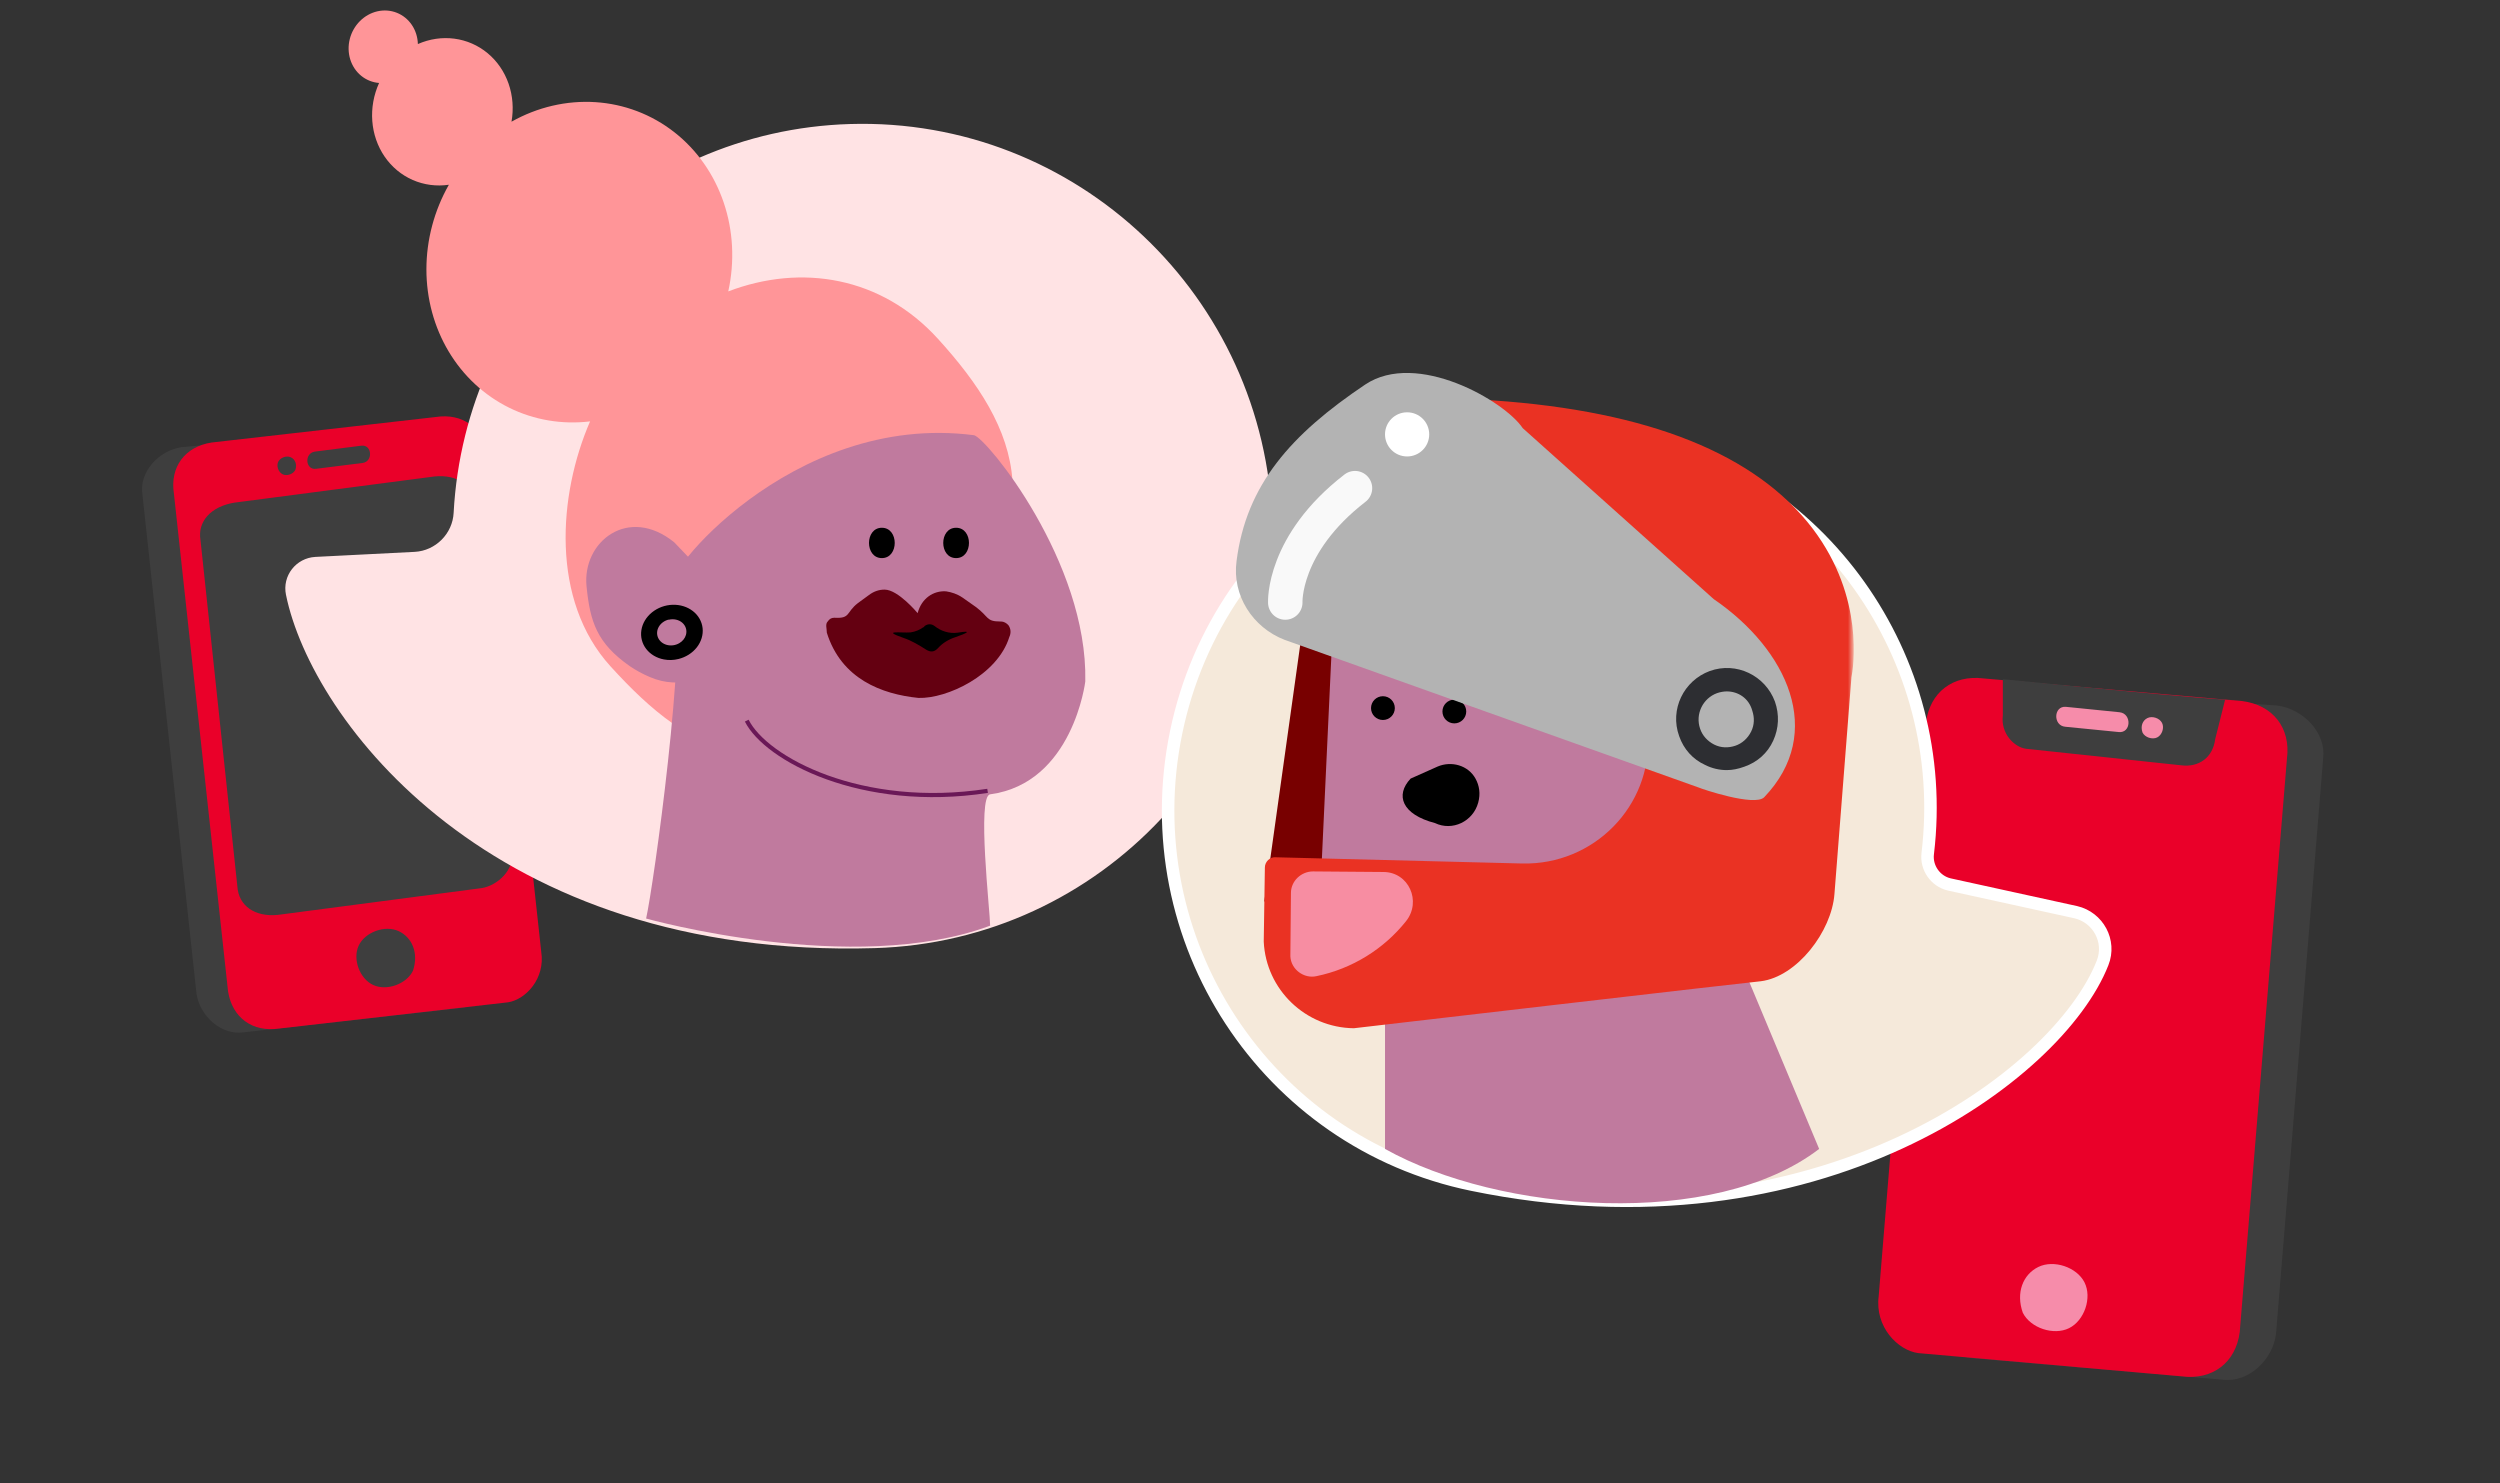 <svg width="600" height="356" viewBox="0 0 600 356" fill="none" xmlns="http://www.w3.org/2000/svg">
<rect x="0" y="0" width="600" height="356" fill="#333333" stroke="none"/>
<path d="M121.283 230.395L108.461 111.589C107.632 106.226 102.473 101.531 97.06 102.366L43.513 107.324C38.1 108.158 33.35 113.283 34.179 118.645L47.167 238.524C47.996 243.886 53.156 248.582 58.569 247.748L110.867 241.883C117.363 240.882 121.03 235.925 121.283 230.395Z" fill="#3E3E3E"/>
<path d="M129.902 228.479L116.911 109.026C115.928 102.671 110.996 99.093 104.581 100.082L50.792 106.203C44.377 107.192 40.755 112.088 41.737 118.443L54.728 237.897C55.711 244.251 60.643 247.829 67.058 246.841L121.916 240.555C126.192 239.895 130.884 234.835 129.902 228.479Z" fill="#EA0029"/>
<path d="M122.831 204.337L113.893 120.377C113.163 115.92 108.932 113.56 103.314 114.477L56.26 120.632C50.642 121.549 47.384 125.131 48.114 129.589L57.053 213.549C57.782 218.005 62.014 220.365 67.631 219.448L115.622 213.141C119.367 212.528 123.562 208.794 122.831 204.337Z" fill="#3E3E3E"/>
<path d="M69.792 109.747C68.76 109.273 67.246 109.823 66.765 110.847C66.284 111.871 66.835 113.37 67.867 113.844C68.9 114.318 70.413 113.768 70.895 112.744C71.328 111.41 70.825 110.221 69.792 109.747Z" fill="#3E3E3E"/>
<path d="M86.981 111.116L75.865 112.511C73.265 112.871 72.973 108.743 75.573 108.384L86.756 106.96C89.342 106.679 89.567 110.834 86.981 111.116Z" fill="#3E3E3E"/>
<path d="M95.653 223.461C92.391 221.962 87.609 223.7 86.09 226.936C84.57 230.172 86.311 234.905 89.573 236.404C92.835 237.903 97.617 236.165 99.137 232.929C100.505 228.716 98.915 224.959 95.653 223.461Z" fill="#3E3E3E"/>
<path d="M71.088 142.265L71.087 142.256L71.085 142.248C70.446 139.202 72.699 136.331 75.811 136.154H75.817L99.684 134.942L99.7 134.941C105.964 134.588 111.062 129.485 111.371 123.181C114.023 73.757 154.012 33.754 204.106 32.264C256.995 30.692 301.268 72.591 302.865 125.807C304.461 179.025 262.902 223.473 209.889 225.05C118.938 227.754 76.955 171.066 71.088 142.265Z" fill="#FFE3E4" stroke="#FFE3E4" stroke-width="5"/>
<path d="M174.785 69.936C176.36 62.77 175.98 55.375 173.689 48.612C171.397 41.849 167.288 35.994 161.84 31.729C156.392 27.463 149.828 24.962 142.911 24.516C135.992 24.07 129.006 25.696 122.762 29.207C123.307 26.113 123.063 22.959 122.056 20.07C121.047 17.18 119.312 14.659 117.026 12.763C114.74 10.867 111.986 9.665 109.046 9.28C106.106 8.895 103.084 9.34 100.291 10.57C100.244 8.908 99.742 7.317 98.843 5.985C97.945 4.654 96.688 3.638 95.223 3.059C93.757 2.48 92.144 2.362 90.576 2.718C89.007 3.075 87.548 3.891 86.373 5.071C85.197 6.25 84.355 7.743 83.945 9.371C83.535 11 83.575 12.697 84.06 14.259C84.545 15.822 85.455 17.186 86.682 18.187C87.909 19.189 89.401 19.788 90.981 19.912C89.679 22.788 89.116 25.941 89.35 29.046C89.583 32.151 90.604 35.098 92.308 37.584C94.012 40.07 96.338 42.005 99.047 43.193C101.757 44.38 104.753 44.775 107.727 44.339C104.212 50.53 102.348 57.538 102.338 64.594C102.329 71.651 104.174 78.485 107.674 84.349C111.173 90.213 116.19 94.881 122.177 97.841C128.164 100.802 134.89 101.941 141.618 101.135C133.97 118.757 132.079 144.049 146.531 159.932C165.89 181.204 186.308 193.784 221.685 158.32C254.66 125.308 244.42 102.547 225.064 81.266C211.504 66.392 192.343 63.243 174.785 69.936Z" fill="#FF9598"/>
<path d="M233.798 104.455C236.926 105.321 261.08 134.881 260.471 163.538C260.471 163.538 257.546 187.958 237.633 190.64C234.419 191.072 237.633 218.87 237.633 222.161C204.808 234.421 155.067 220.447 155.067 220.447C156.87 212.439 164.894 155.007 162.105 139.789C157.734 139.789 189.539 98.687 233.798 104.455Z" fill="#C07A9E"/>
<path d="M179.218 172.95C183.817 182.138 206.772 194.435 237.02 189.805" stroke="#6A1857"/>
<path d="M229.465 126.663C233.583 126.663 233.583 133.944 229.465 133.944C225.348 133.944 225.348 126.663 229.465 126.663Z" fill="black"/>
<path d="M211.647 126.663C215.765 126.663 215.765 133.944 211.647 133.944C207.53 133.944 207.53 126.663 211.647 126.663Z" fill="black"/>
<path d="M198.647 149.161C199.066 148.54 199.553 148.263 200.18 148.263H200.389C204.148 148.471 203.035 146.953 205.89 144.747L208.536 142.815C209.72 141.92 210.973 141.505 212.295 141.505C215.569 141.505 220.233 147.161 220.233 147.161C221.139 143.644 223.994 141.712 227.058 141.92C228.38 142.126 229.704 142.54 231.026 143.436L234.16 145.643C237.432 148.057 236.597 149.161 240.078 149.161H240.287C240.914 149.161 241.61 149.575 242.028 150.056C242.654 150.954 242.654 151.988 242.237 152.884C239.382 162.056 227.267 167.712 220.442 167.504C211.599 166.608 201.921 162.953 198.44 151.85C198.44 150.885 198.021 149.781 198.647 149.161Z" fill="#640011"/>
<path d="M218.551 151.774C219.738 151.59 220.727 151.16 221.585 150.548C221.784 150.548 221.784 150.364 221.916 150.242C222.772 149.628 223.63 149.75 224.291 150.242C225.808 151.468 227.853 152.142 229.897 151.835C233.592 151.222 231.943 152.019 229.238 152.939C227.721 153.429 226.204 154.349 225.214 155.452C224.224 156.555 223.366 156.555 222.311 155.942C220.596 154.839 218.748 153.735 216.902 153.123C211.294 151.16 216.308 151.958 218.551 151.774Z" fill="black"/>
<path d="M151.143 159.872C143.262 154.346 141.626 149.274 140.768 140.715C139.704 129.999 150.819 121.227 161.831 130.17L171.835 140.646C184.981 149.851 170.919 169.055 155.862 162.446C154.192 161.732 152.612 160.869 151.143 159.872Z" fill="#C07A9E"/>
<path d="M162.83 158.16C164.601 157.723 166.168 156.73 167.235 155.366C168.303 154.002 168.797 152.363 168.625 150.759C168.451 149.156 167.623 147.698 166.297 146.664C164.97 145.63 163.238 145.09 161.427 145.147C159.618 145.204 157.855 145.853 156.473 146.973C155.092 148.092 154.188 149.604 153.934 151.222C153.678 152.838 154.089 154.448 155.09 155.748C156.089 157.047 157.609 157.944 159.359 158.269C160.493 158.483 161.684 158.446 162.83 158.16ZM160.477 148.738C161.063 148.593 161.67 148.584 162.244 148.711C162.816 148.836 163.335 149.093 163.751 149.457C164.168 149.821 164.467 150.279 164.621 150.79C164.774 151.3 164.778 151.844 164.63 152.37C164.515 152.775 164.314 153.161 164.036 153.504C163.76 153.847 163.413 154.141 163.015 154.37C162.575 154.624 162.084 154.794 161.576 154.865C161.067 154.936 160.554 154.909 160.072 154.784C159.589 154.659 159.148 154.441 158.78 154.143C158.413 153.845 158.127 153.475 157.941 153.06C157.756 152.643 157.675 152.191 157.707 151.733C157.738 151.275 157.88 150.824 158.122 150.409C158.364 149.993 158.702 149.626 159.109 149.33C159.518 149.035 159.988 148.819 160.487 148.698L160.477 148.738Z" fill="black"/>
<path d="M460.834 313.062L471.996 176.17C472.787 169.984 478.573 164.435 484.818 165.232L546.491 169.323C552.735 170.12 558.348 175.865 557.557 182.051L546.238 320.179C545.446 326.366 539.66 331.914 533.415 331.118L473.149 325.949C465.656 324.993 461.293 319.407 460.834 313.062Z" fill="#3E3E3E"/>
<path d="M450.882 311.115L462.216 173.475C463.154 166.144 468.713 161.885 476.114 162.829L538.1 168.249C545.501 169.194 549.81 174.71 548.872 182.042L537.537 319.681C536.6 327.012 531.04 331.271 523.64 330.327L460.42 324.749C455.486 324.12 449.943 318.447 450.882 311.115Z" fill="#EA0029"/>
<path d="M480.68 171.693V163.01C531.643 168.049 534.039 167.882 534.039 167.882L531.643 177.412C531.092 181.723 527.823 184.228 523.47 183.672L486.289 179.711C483.387 179.341 480.128 176.004 480.68 171.693Z" fill="#3E3E3E"/>
<path d="M515.383 172.336C516.556 171.76 518.311 172.347 518.895 173.51C519.479 174.671 518.891 176.41 517.718 176.987C516.546 177.562 514.79 176.976 514.207 175.813C513.669 174.294 514.212 172.912 515.383 172.336Z" fill="#F68CAA"/>
<path d="M495.671 174.42L508.485 175.689C511.483 176.025 511.694 171.274 508.697 170.939L495.804 169.639C492.825 169.393 492.692 174.174 495.671 174.42Z" fill="#F68CAA"/>
<path d="M489.191 304.074C492.894 302.255 498.44 304.107 500.284 307.78C502.128 311.453 500.268 316.944 496.565 318.764C492.863 320.583 487.317 318.73 485.473 315.058C483.774 310.258 485.488 305.893 489.191 304.074Z" fill="#F68CAA"/>
<path d="M498.165 218.919L498.177 218.921L498.188 218.923C503.532 220.167 506.699 225.875 504.611 231.118C499.258 244.746 482.026 262.27 456.014 274.259C429.909 286.289 394.769 292.848 353.336 284.327C303.75 274.13 272.031 225.517 282.267 175.809C292.505 126.1 340.969 93.977 390.443 104.151C437.309 113.789 468.288 157.97 462.657 204.827L462.656 204.836C462.228 208.246 464.502 211.487 467.814 212.265L498.165 218.919Z" fill="#F5E9DA" stroke="white" stroke-width="3"/>
<mask id="mask0_180_19295" style="mask-type:luminance" maskUnits="userSpaceOnUse" x="265" y="87" width="180" height="213">
<path d="M444.52 87.823H265.818V299.428H444.52V87.823Z" fill="white"/>
</mask>
<g mask="url(#mask0_180_19295)">
<path d="M433.057 149.224C431.425 151.534 337.71 125.311 337.71 125.311L316.899 120.148L303.434 216.343L422.584 223.136C422.584 223.136 434.825 146.914 433.057 149.224Z" fill="#780000"/>
<path d="M319.619 155.473L321.251 125.718C321.387 122.185 325.739 120.555 328.324 123.001L337.982 132.647C341.654 136.588 346.958 138.897 352.535 138.897L385.723 139.848C394.156 140.12 399.052 151.126 399.189 159.549L401.636 181.424L348.998 183.598L319.619 155.473Z" fill="#310000"/>
<path d="M436.596 275.741L400.413 189.283L332.404 204.093V275.741C359.979 291.166 411.474 295 436.596 275.741Z" fill="#C07A9E"/>
<path d="M319.619 155.475L316.899 213.627C316.626 219.197 321.387 223.816 326.964 223.001C343.15 220.962 378.787 227.077 382.459 202.213C384.091 191.343 401.229 199.089 401.501 185.773L401.638 181.425C401.773 176.534 399.189 172.05 395.108 169.605C390.211 166.887 384.227 167.159 379.738 170.556C379.738 170.556 372.121 176.805 372.121 170.828C372.121 159.143 364.776 157.377 355.119 157.377L319.619 155.475Z" fill="#C07A9E"/>
<path d="M331.902 172.797C333.48 172.797 334.758 171.52 334.758 169.944C334.758 168.368 333.48 167.091 331.902 167.091C330.326 167.091 329.046 168.368 329.046 169.944C329.046 171.52 330.326 172.797 331.902 172.797Z" fill="black"/>
<path d="M349.041 173.613C350.619 173.613 351.897 172.335 351.897 170.761C351.897 169.185 350.619 167.907 349.041 167.907C347.463 167.907 346.185 169.185 346.185 170.761C346.185 172.335 347.463 173.613 349.041 173.613Z" fill="black"/>
<path d="M435.097 126.943C421.496 109.008 395.788 98.681 358.384 96.1C336.214 94.606 319.891 105.067 317.171 110.774C315.947 113.355 312.546 125.447 312.546 125.447L393.204 169.876C393.204 169.876 395.109 170.148 395.516 176.398C396.468 193.517 382.459 207.648 365.32 207.24L306.153 205.746C304.794 205.609 303.569 206.833 303.569 208.191L303.297 225.99C303.841 237.539 313.363 246.642 324.924 246.778C324.924 246.778 421.768 235.5 422.584 235.5C431.288 234.414 439.586 223.544 440.266 214.577L444.347 162.539C444.754 160.502 447.611 143.518 435.097 126.943Z" fill="#EA3223"/>
<g style="mix-blend-mode:multiply">
<path d="M407.758 189.033C408.302 189.305 421.087 193.652 423.4 191.343C438.226 175.854 428.976 155.881 411.295 143.789L365.457 102.757C361.105 96.235 340.022 84.007 327.644 92.295C309.826 104.251 299.08 116.344 296.768 134.686C295.68 142.838 300.577 150.582 308.33 153.572L407.758 189.033Z" fill="#B3B3B3"/>
</g>
<path d="M414.423 184.823C412.655 184.823 410.886 184.414 409.255 183.599C406.262 182.241 404.085 179.795 402.998 176.67C400.685 170.285 404.085 163.356 410.343 161.045C416.735 158.736 423.672 162.132 425.984 168.383C427.073 171.507 426.936 174.768 425.576 177.757C424.216 180.747 421.768 182.92 418.639 184.007C417.144 184.551 415.783 184.823 414.423 184.823ZM414.423 165.937C413.743 165.937 412.927 166.072 412.111 166.344C408.71 167.567 406.806 171.372 408.03 174.905C408.574 176.535 409.799 177.894 411.43 178.709C413.062 179.523 414.83 179.523 416.463 178.981C418.095 178.437 419.456 177.214 420.272 175.583C421.087 173.953 421.087 172.187 420.544 170.557C419.728 167.567 417.144 165.937 414.423 165.937Z" fill="#2D2E32"/>
<path opacity="0.92" d="M308.465 144.604C308.465 144.604 307.786 130.61 325.195 117.158" stroke="white" stroke-width="8.27" stroke-miterlimit="10" stroke-linecap="round" stroke-linejoin="round"/>
<path d="M337.709 109.55C340.638 109.55 343.013 107.178 343.013 104.251C343.013 101.325 340.638 98.953 337.709 98.953C334.779 98.953 332.404 101.325 332.404 104.251C332.404 107.178 334.779 109.55 337.709 109.55Z" fill="white"/>
<path d="M331.996 209.277L315.129 209.141C312.273 209.141 309.826 211.451 309.826 214.304L309.689 229.25C309.689 229.385 309.689 229.385 309.689 229.522C309.826 232.646 312.954 234.955 315.946 234.277C324.515 232.51 332.133 227.755 337.436 221.097C341.245 216.341 338.117 209.277 331.996 209.277Z" fill="#F78DA2"/>
</g>
<path d="M338.55 186.862C334.814 190.827 336.423 195.458 344.4 197.539C348.58 199.535 353.534 197.159 354.771 192.625C355.352 190.492 355.049 188.548 354.119 186.863C352.352 183.66 348.342 182.57 345.044 183.965L338.55 186.862Z" fill="black"/>
</svg>
